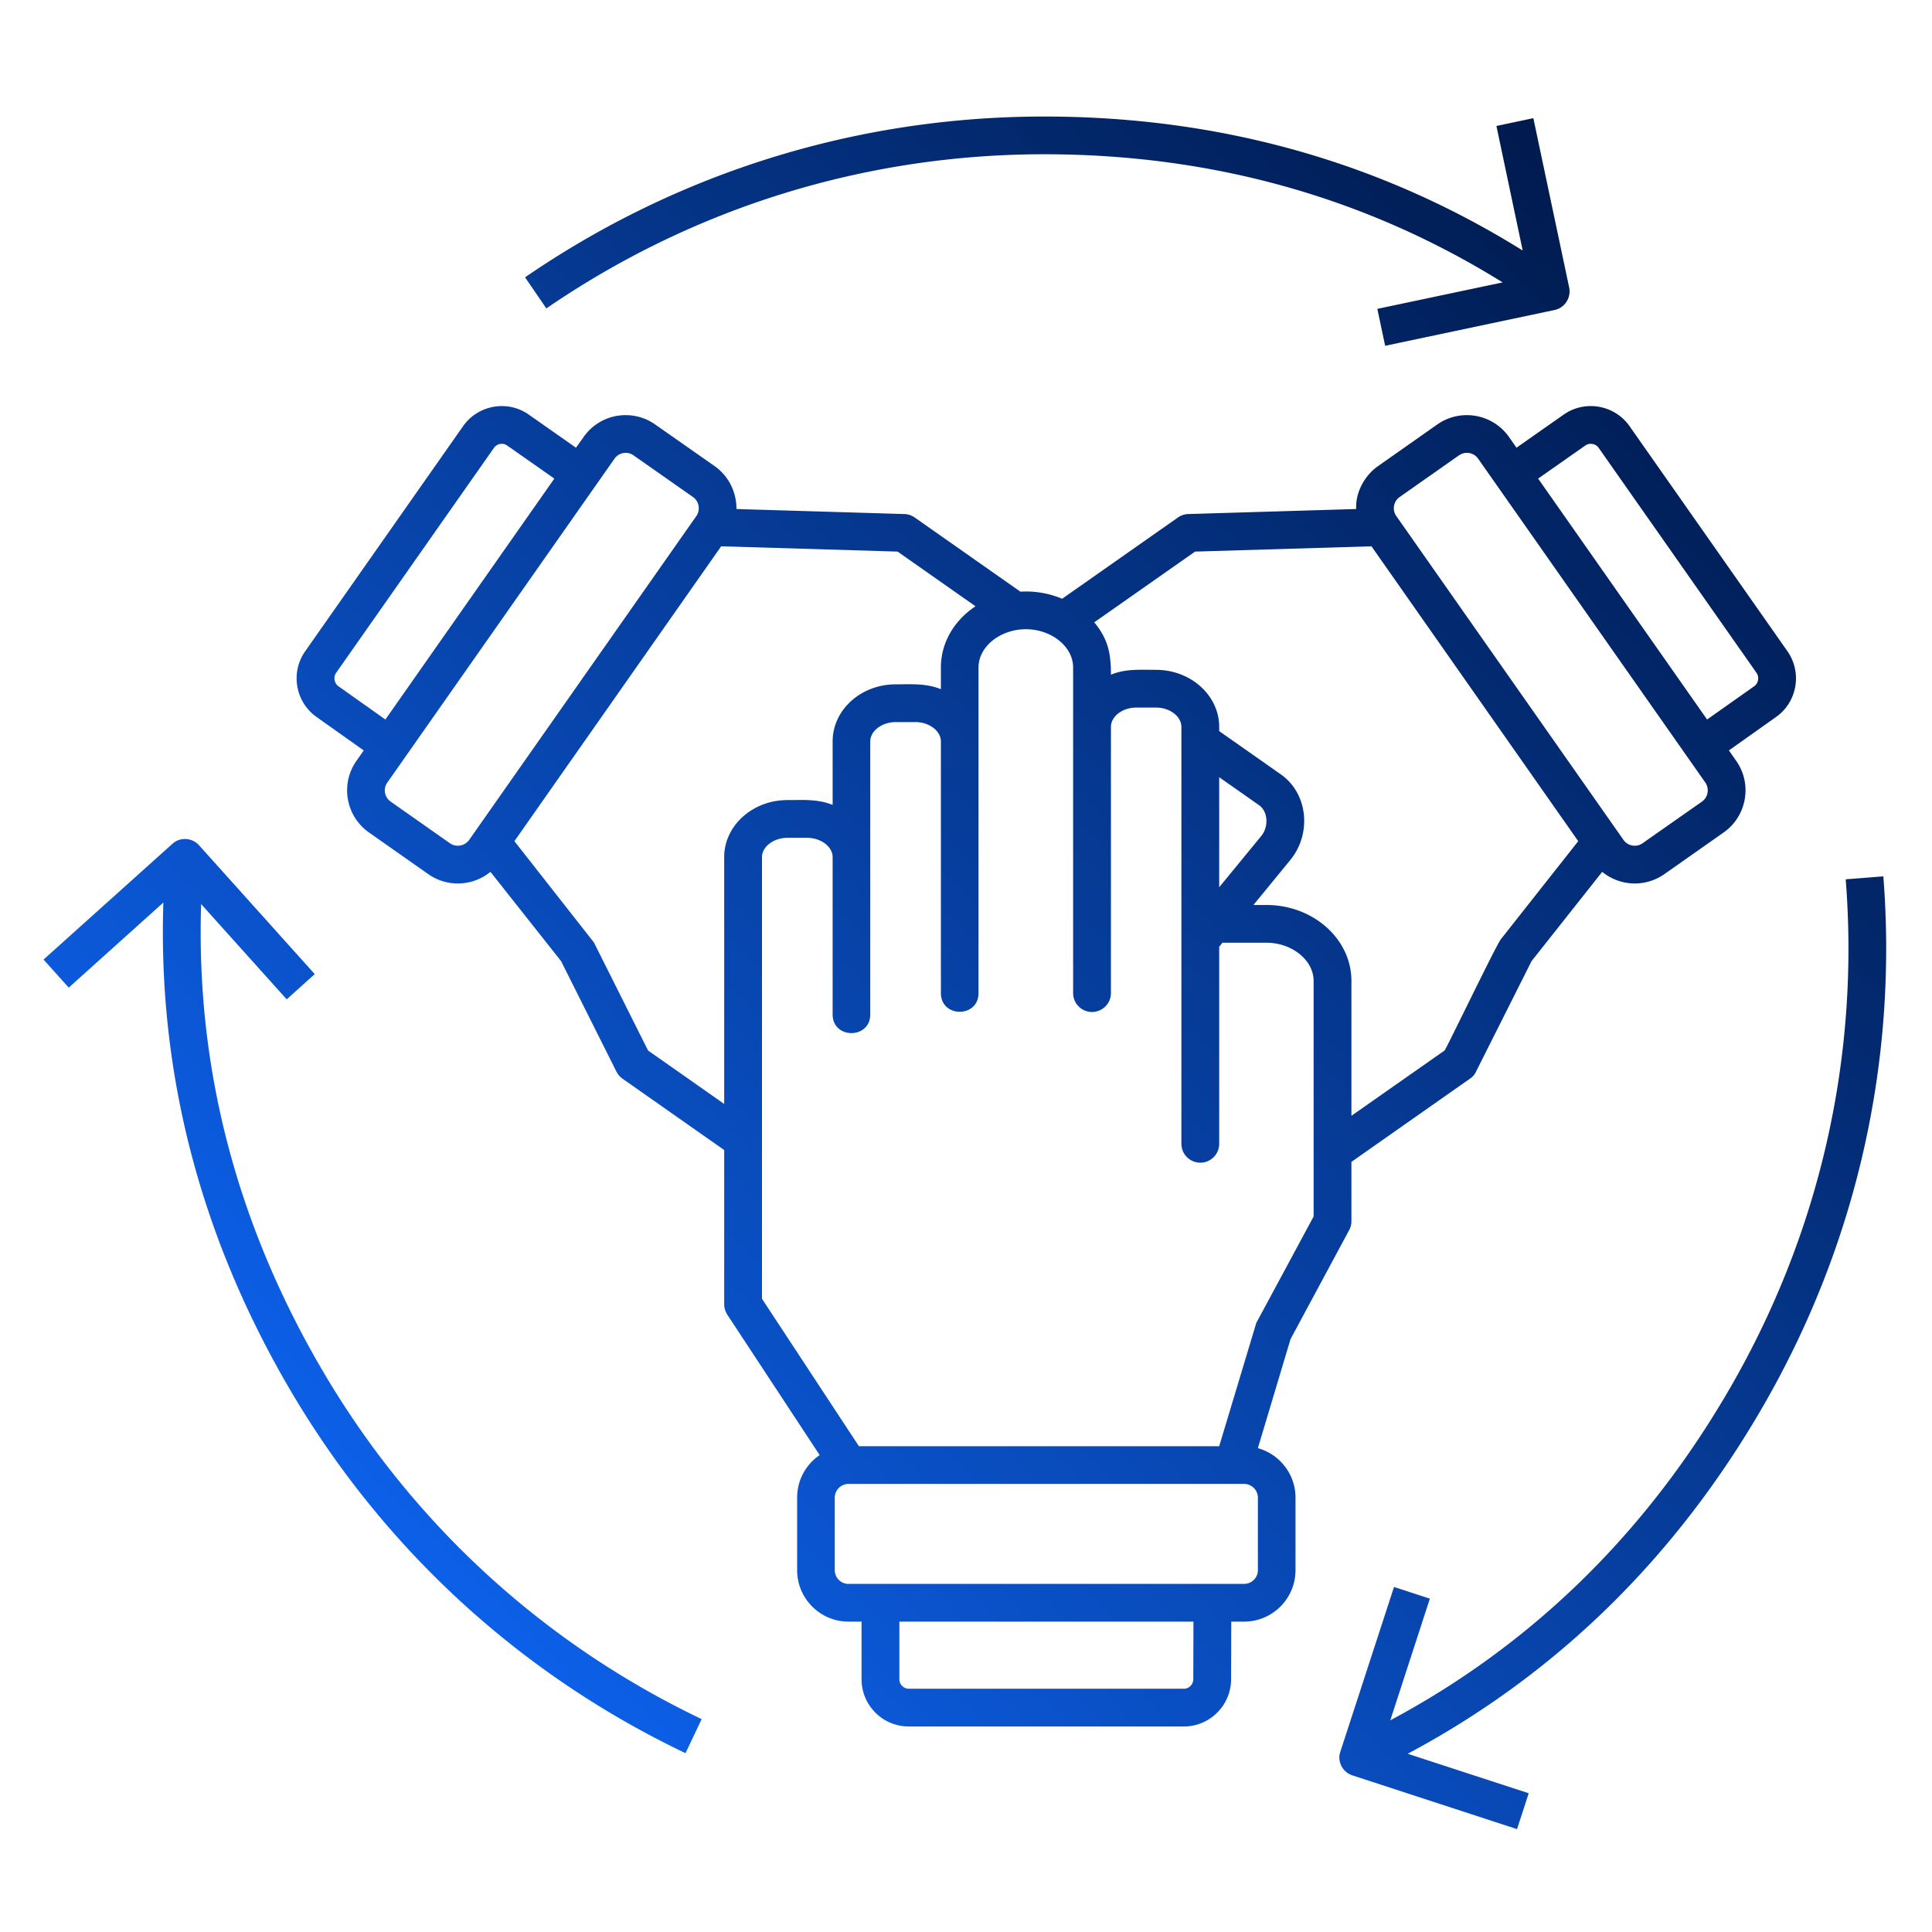 <svg xmlns="http://www.w3.org/2000/svg" xmlns:xlink="http://www.w3.org/1999/xlink" xmlns:svgjs="http://svgjs.com/svgjs" width="512" height="512" x="0" y="0" viewBox="0 0 512 512" style="enable-background:new 0 0 512 512" xml:space="preserve" class=""><g><linearGradient id="a" x1="123.538" x2="462.368" y1="426.162" y2="87.332" gradientUnits="userSpaceOnUse"><stop stop-opacity="1" stop-color="#0c5fe7" offset="0.008"></stop><stop stop-opacity="1" stop-color="#001a4d" offset="1"></stop></linearGradient><path fill="url(#a)" fill-rule="evenodd" d="M333.353 396.893c0-2.004-1.646-3.636-3.669-3.636h-104.84c-1.975 0-3.622 1.632-3.622 3.636v19.223c0 2.004 1.646 3.631 3.622 3.631h104.841c2.023 0 3.669-1.627 3.669-3.631v-19.223zm-17.074 32.853h-77.937v15.277c0 1.359 1.129 2.512 2.493 2.512h72.904c1.364 0 2.493-1.152 2.493-2.512zm-114.341-85.551 25.681 39.063H323.1l9.83-32.67 15.192-28.202v-62.448c0-5.48-5.738-10.108-12.511-10.108h-11.664l-.847 1.063v52.232c0 2.761-2.258 5-4.986 5-2.775 0-5.033-2.239-5.033-5V192.63c0-2.771-3.057-5.117-6.726-5.117h-5.221c-3.669 0-6.726 2.347-6.726 5.117v70.557c0 2.761-2.258 5-5.033 5-2.728 0-4.986-2.239-4.986-5v-86.328c0-5.48-5.738-10.108-12.511-10.108-6.82 0-12.558 4.628-12.558 10.108v86.328c0 6.588-9.971 6.587-9.971 0v-66.709c0-2.775-3.104-5.117-6.726-5.117h-5.268c-3.622 0-6.726 2.342-6.726 5.117v72.363c0 6.588-9.972 6.587-9.972 0v-41.696c0-2.77-3.104-5.117-6.773-5.117h-5.221c-3.622 0-6.726 2.347-6.726 5.117v117.05zm-10.019-51.64-20.178-14.162-14.346-28.63-21.072-26.843 54.795-78.143 46.753 1.402 20.648 14.491c-5.55 3.669-9.172 9.558-9.172 16.189v5.78c-4.033-1.604-7.744-1.279-11.994-1.279-9.219 0-16.698 6.783-16.698 15.117v16.829c-4.014-1.597-7.744-1.275-11.994-1.275-9.219 0-16.744 6.778-16.744 15.112v65.412zm-67.589-69.964 60.204-85.824c1.129-1.637.753-3.904-.893-5.056l-15.757-11.039c-1.604-1.148-3.879-.758-5.033.884l-60.204 85.825c-1.176 1.637-.753 3.908.894 5.061l15.71 11.039c1.645 1.143 3.917.728 5.079-.89zm-22.2-31.913 44.777-63.845-12.511-8.772c-1.115-.796-2.7-.494-3.481.616l-41.861 59.668c-.753 1.115-.471 2.714.611 3.499zm220.969 44.448v-29.157l10.583 7.427c2.35 1.658 2.587 5.679.564 8.151zm-33.112-70.199 26.716-18.748 46.753-1.402 54.795 78.143-20.507 25.987c-1.14 1.359-14.389 28.882-14.91 29.486l-24.693 17.304v-35.76c0-11.086-10.113-20.107-22.53-20.107h-3.434l9.783-11.942c5.688-6.965 4.689-17.623-2.54-22.68l-16.321-11.458v-1.119c0-8.335-7.526-15.117-16.744-15.117-4.21 0-7.999-.323-11.947 1.284 0-5.474-.677-9.366-4.421-13.871zm80.053-28.16 60.204 85.824c1.155 1.627 3.432 2.035 5.033.889l15.757-11.039c1.646-1.153 2.022-3.424.894-5.061l-60.204-85.825c-1.168-1.662-3.438-2.018-5.08-.884l-15.71 11.039c-1.636 1.138-2.06 3.435-.894 5.057zm37.581-9.934 44.777 63.845 12.511-8.833c1.093-.779 1.355-2.391.611-3.499l-41.861-59.668c-.778-1.106-2.381-1.409-3.528-.616zm-64.297 270.06v19.223c0 7.516-6.114 13.631-13.64 13.631h-3.387l-.047 15.277c0 6.9-5.644 12.511-12.511 12.511h-72.904c-6.914 0-12.511-5.611-12.511-12.511v-15.277h-3.481c-7.479 0-13.593-6.115-13.593-13.631v-19.223c0-4.685 2.352-8.824 5.973-11.279l-24.458-37.176c-.517-.814-.847-1.769-.847-2.747v-40.92l-26.951-18.913a5.288 5.288 0 0 1-1.599-1.853l-14.675-29.298-18.72-23.659c-4.708 3.853-11.458 4.136-16.462.616l-15.71-11.039c-6.161-4.318-7.667-12.836-3.339-18.988l1.928-2.77-12.464-8.838c-5.644-3.96-7.008-11.778-3.057-17.427l41.861-59.673c3.959-5.622 11.796-7.02 17.403-3.053l12.511 8.772 2.022-2.836c4.28-6.152 12.793-7.648 18.955-3.33l15.757 11.039c3.81 2.69 5.832 7.013 5.785 11.373l44.495 1.331a4.993 4.993 0 0 1 2.728.903l28.033 19.67c.115.032 5.217-.594 11.053 1.882l30.714-21.551c.8-.56 1.74-.875 2.728-.903l44.495-1.331c-.239-4.327 2.177-8.834 5.785-11.373l15.71-11.039c6.162-4.318 14.675-2.817 19.002 3.33l1.975 2.836 12.511-8.772c5.642-3.958 13.481-2.584 17.45 3.053l41.861 59.673c3.938 5.666 2.573 13.473-3.057 17.427l-12.464 8.838 1.928 2.77c4.327 6.152 2.822 14.67-3.34 18.988l-15.71 11.039a13.647 13.647 0 0 1-16.462-.616l-18.72 23.659-14.722 29.298c-.329.738-.893 1.373-1.599 1.853l-31.419 22.055v15.733c0 .823-.188 1.637-.611 2.371l-15.522 28.86-8.655 28.898c5.741 1.612 9.974 6.871 9.974 13.117zM84.633 361.772c-22.248-38.488-32.737-79.526-31.325-122.173l22.671 25.234 7.431-6.684-30.667-34.152c-1.815-2.009-5.011-2.255-7.055-.376l-34.147 30.671 6.679 7.436 25.07-22.544c-1.458 44.561 9.501 87.419 32.689 127.582 24.693 42.802 61.239 76.634 105.687 97.842l4.28-9.026c-42.567-20.332-77.655-52.772-101.313-93.81zm414.471-129.525-9.971.781c3.716 47.059-6.867 93.628-30.573 134.67-22.201 38.479-52.491 68.107-90.119 88.209l10.489-32.247-9.501-3.1-14.204 43.596c-.933 2.608.522 5.478 3.198 6.345l43.601 14.237 3.104-9.506-32.078-10.465c39.368-20.987 70.976-51.912 94.164-92.07 24.74-42.801 35.746-91.364 31.89-140.45zM144.79 81.736l-5.644-8.245c40.591-27.873 88.143-42.609 137.577-42.609 46.376 0 88.99 11.937 126.806 35.511l-6.961-33.009 9.783-2.07 9.501 44.909c.531 2.703-1.174 5.355-3.857 5.926l-44.918 9.487-2.07-9.783 33.207-7.013c-36.264-22.544-77.043-33.959-121.491-33.959-47.364.001-92.988 14.13-131.933 40.855z" clip-rule="evenodd" data-original="url(#a)" class=""></path></g></svg>